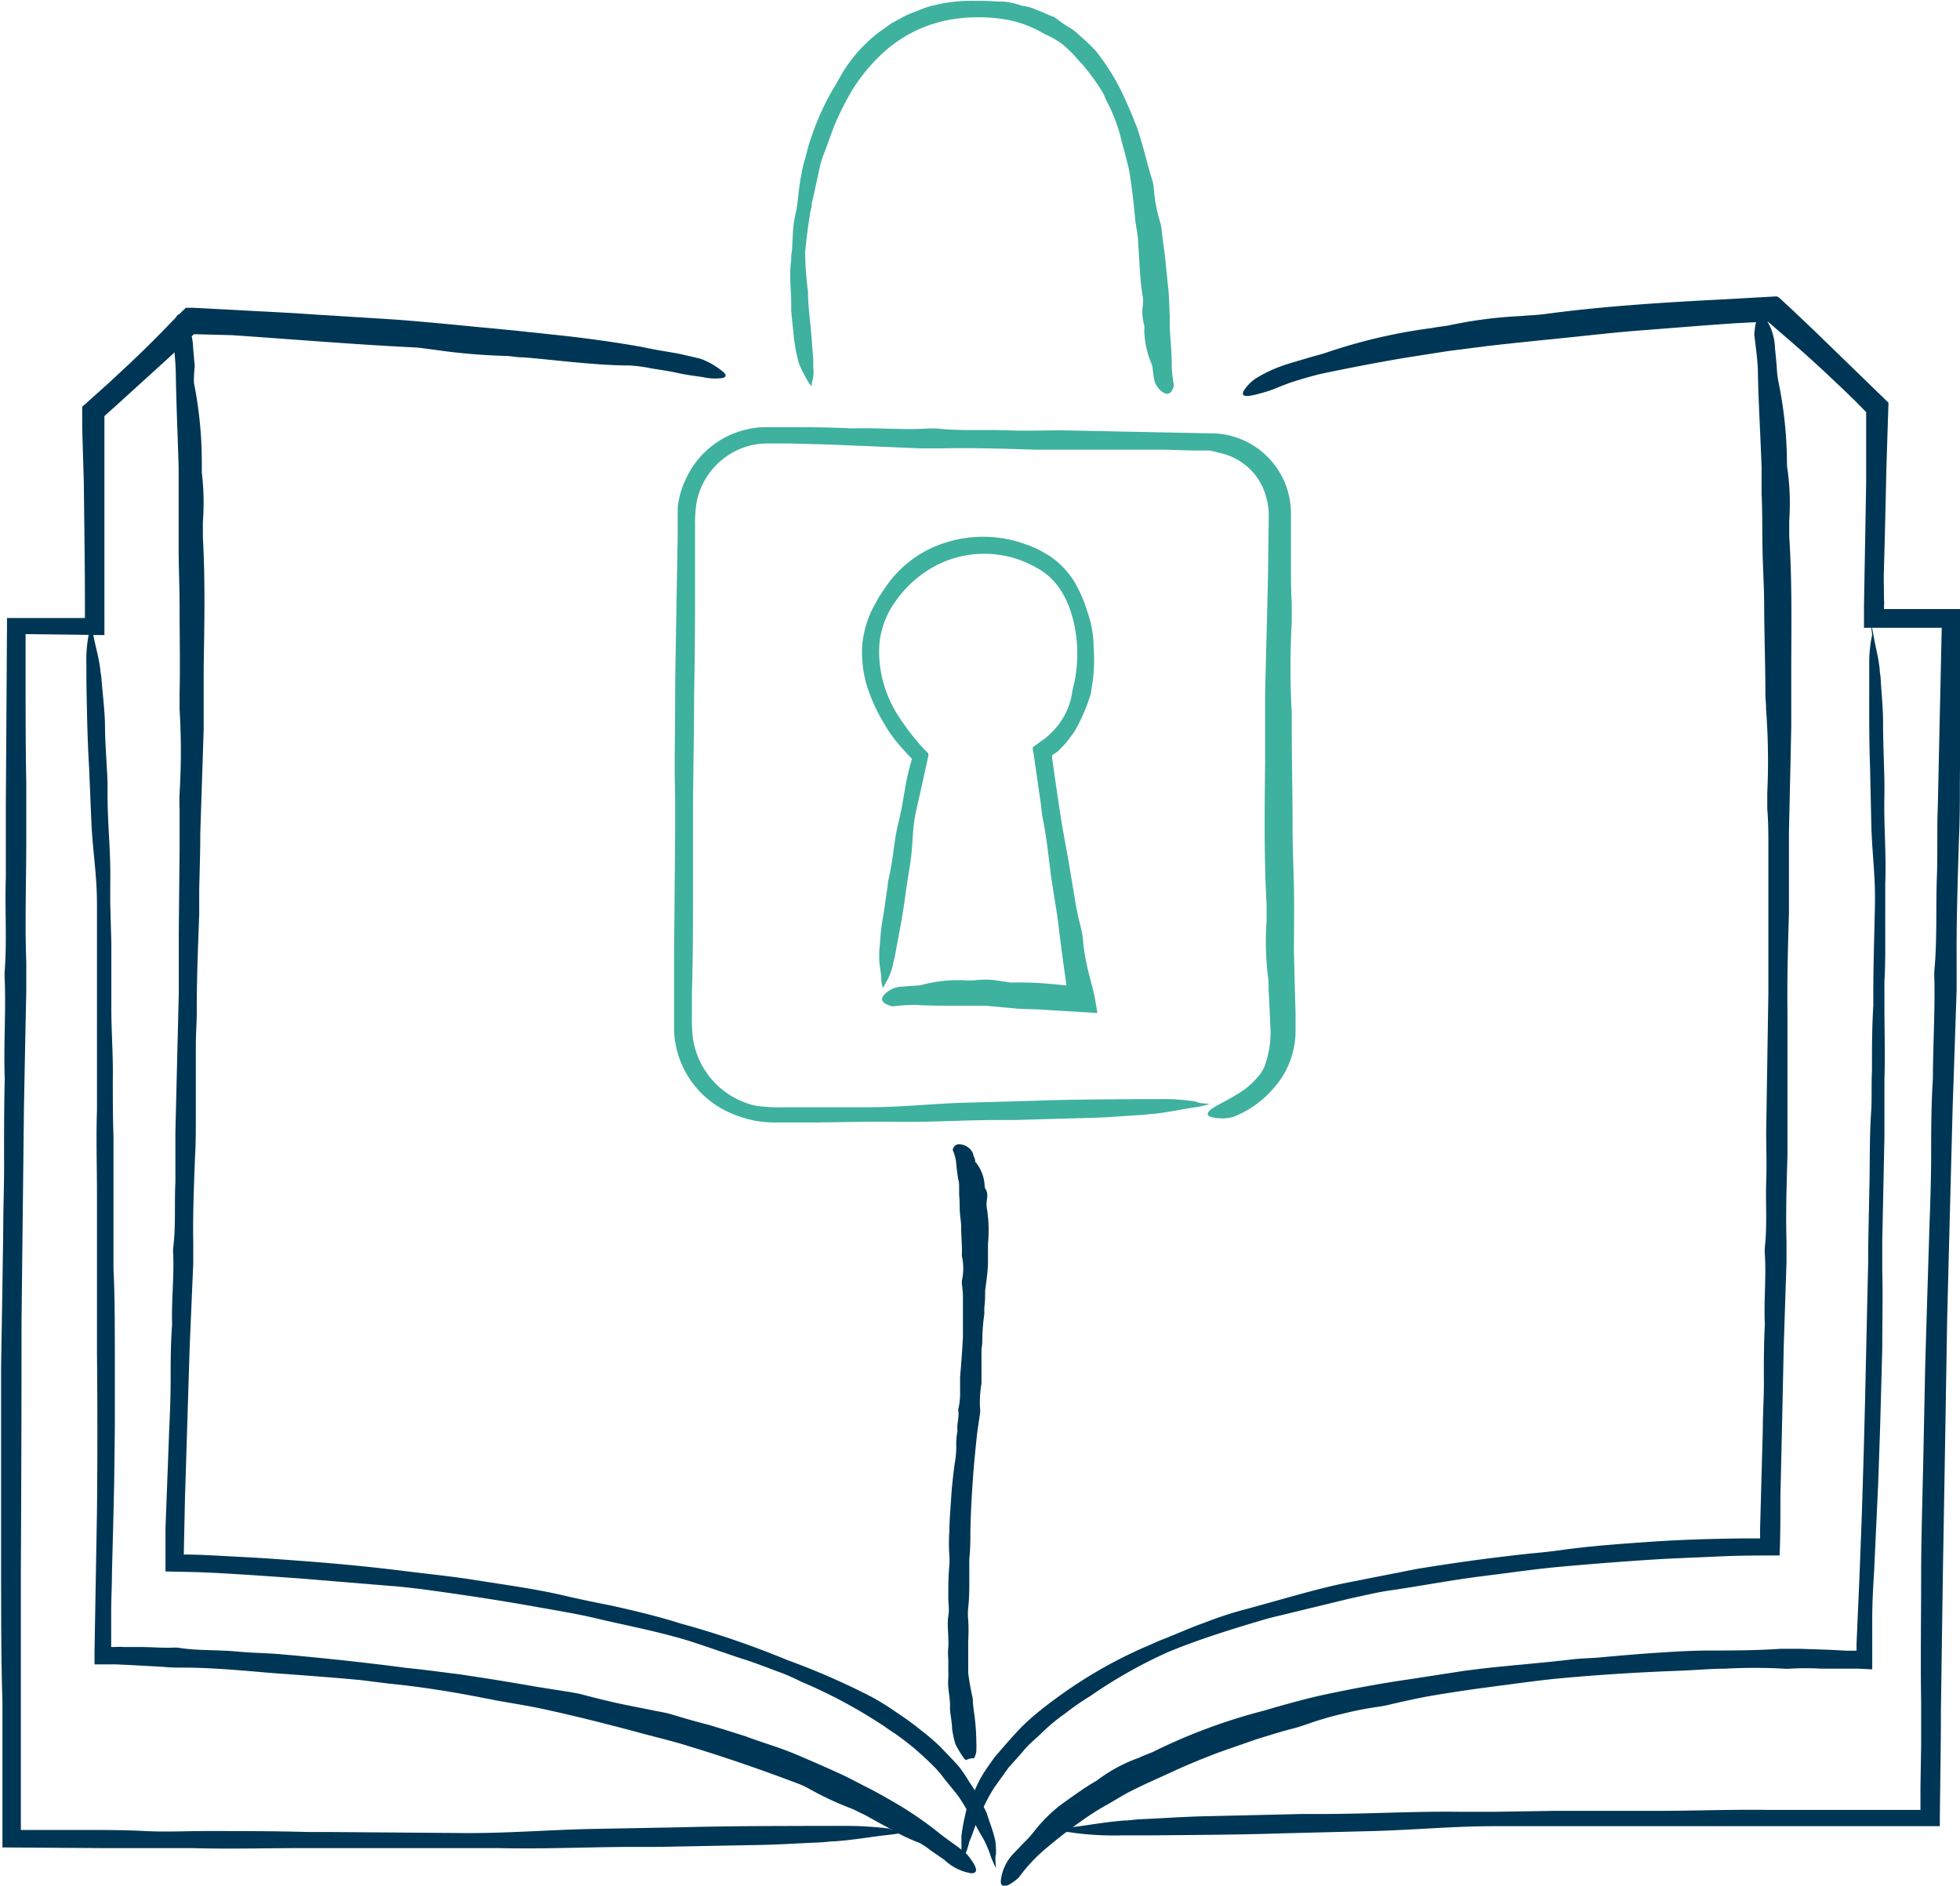 <svg id="Ebene_3" data-name="Ebene 3" xmlns="http://www.w3.org/2000/svg" viewBox="0 0 144.72 139.25"><defs><style>.cls-1{fill:#003655;}.cls-2{fill:#3fb19f;}</style></defs><path class="cls-1" d="M92.66,156a11.23,11.23,0,0,1-1.17.21c-1.54.16-2.5.37-4.18.5-.36,0-.74.07-1.12.08-1.71.07-3.35.19-5.15.2l-6.84.13-1.41,0c-3.64,0-6.75.17-10.39.09-.75,0-1.54,0-2.32,0l-4.5,0c-1.52,0-3,0-4.46,0-1,0-2,0-3,0-2.76,0-5.48.08-8.28,0-2.18,0-4.42,0-6.63,0l-7.35-.05v-7.48c0-1.1,0-2.23,0-3.3-.1-3-.09-6.08-.1-9.13l0-9.22,0-6.38q.09-5.1.16-10.19c0-1.74.08-3.45.06-5.19,0-1.94,0-3.91.05-5.88-.09-2.39.09-4.9,0-7.3a5.45,5.45,0,0,1,0-.7c.17-2.29,0-4.54.08-6.82,0-1.73,0-3.46,0-5.2l.09-14h5.75l0-1c0-3-.05-6-.08-9l-.12-4,0-.72c0-.3,0-.59,0-.88l.21-.19,1.71-1.53,1.6-1.49q1.59-1.5,3.1-3.08l.63-.63.4-.39.55,0,4.54.24c1.49.08,3,.15,4.47.26l5.91.37c2,.15,3.93.34,5.89.53l2.83.27,3,.32c2.22.23,4.41.53,6.59.92.7.16,1.45.28,2.17.4s1.42.31,2.05.45a5.78,5.78,0,0,1,1.71,1c.25.25.18.39-.18.44a4.18,4.18,0,0,1-1.36-.08c-.56-.09-1.26-.16-2-.34-.62-.13-1.25-.21-1.87-.32a10.86,10.86,0,0,0-1.54-.2c-2.62,0-6.06-.48-7.88-.6-.47,0-1-.12-1.4-.11a44.75,44.75,0,0,1-5.1-.45c-.54-.06-1.08-.16-1.62-.18-4.49-.22-8.93-.6-13.39-.9L40,45.41l-1.86,1.74-2.62,2.38-1.31,1.19-.66.59-.16.15c-.06,0,0,0,0,0l0,0c0-.17,0,.8,0,1.36v1.9c0,2,0,3.94,0,5.91v2.58c0,1.48,0,2.95,0,4.42l-5.82-.07V68l0,3c0,2.51,0,5,.05,7.54,0,1.42,0,2.84,0,4.25,0,3-.11,6,0,9,0,.68,0,1.41,0,2.12q-.09,4.27-.17,8.55l-.18,15.83q0,9.21-.05,18.41v10.38c0,2.7,0,5.38,0,8.07v.72l4.63,0c1.51,0,3,0,4.54.08s3,0,4.48,0c2.53,0,5,0,7.57.07l1.42,0,10.38.08c3.3,0,6.08-.25,9.41-.31l6.4-.12c3.34-.09,6.61-.09,9.84-.1l2,0a26.21,26.21,0,0,1,3.47.2C91.49,155.92,92.05,155.94,92.66,156Z" transform="translate(-25.68 -20.73)"/><path class="cls-1" d="M99.22,158.67a6.29,6.29,0,0,1-.36-.78,9.1,9.1,0,0,0-.54-1.31c-.23-.39-.46-.78-.71-1.29a3.33,3.33,0,0,0-.38-.65c-.3-.48-.58-1-.91-1.42s-.73-.88-1.09-1.36-1-1.09-1.59-1.62-1.18-1-1.81-1.44c-.27-.18-.55-.36-.79-.54a37.46,37.46,0,0,0-6.25-3.36,15,15,0,0,0-1.46-.65c-1-.36-1.94-.75-2.94-1.05l-2.94-1c-.65-.22-1.34-.44-2-.61-1.86-.51-3.73-.87-5.64-1.32-1.48-.36-3-.6-4.56-.88-2.79-.5-5.59-.92-8.4-1.3-.77-.09-1.56-.19-2.31-.24l-6.41-.53c-2.16-.16-4.32-.31-6.48-.43l-1.39-.06-2.36-.05,0-3.17.27-7.22c.06-1.23.11-2.44.11-3.68s0-2.77.11-4.17c-.06-1.69.15-3.47.08-5.17a2.78,2.78,0,0,1,0-.5c.2-1.62.08-3.22.16-4.83,0-1.23,0-2.46,0-3.69l.25-10.27,0-4.35.06-6.4c0-1,0-1.89,0-2.84a11.39,11.39,0,0,1,0-1.17,51.29,51.29,0,0,0,0-6.2c0-.39,0-.79,0-1.17.05-2.12,0-4.24,0-6.35,0-1.39-.06-2.8-.07-4.19l0-4.19,0-2-.07-2.16c-.06-1.57-.11-3.12-.14-4.67,0-1-.16-2.08-.23-3,.11-1.25.35-1.69.74-1.3a4.22,4.22,0,0,1,.77,2.35l.12,1.35A8.5,8.5,0,0,0,40,49a30.16,30.16,0,0,1,.58,5.62c0,.34,0,.7,0,1a18.63,18.63,0,0,1,.08,3.65c0,.39,0,.78,0,1.16.18,3.2.11,6.37.06,9.55,0,1.52,0,3,0,4.55-.08,2.57-.17,5.14-.25,7.71,0,1.39-.05,2.79-.08,4.19l0,1.83c-.09,2.41-.19,4.81-.18,7.22,0,.77-.07,1.57-.07,2.34l0,5.35c0,1,0,2-.06,3-.08,2.13-.17,4.26-.13,6.36,0,.48,0,1,0,1.5q-.13,3-.26,6.06c-.12,3.74-.23,7.49-.35,11.22l-.09,4.22c1.33,0,2.86.11,4.3.18s2.9.18,4.36.29c2.44.18,4.88.41,7.32.71,1.88.24,3.76.42,5.63.72,2.26.36,4.52.66,6.77,1.2,1,.23,2.06.45,3.1.65,1.75.39,3.49.8,5.19,1.34l1,.28a67.23,67.23,0,0,1,6.91,2.43,52.87,52.87,0,0,1,6.1,2.66,18.18,18.18,0,0,1,1.93,1.19,21.57,21.57,0,0,1,1.84,1.34,16.65,16.65,0,0,1,1.36,1.16c.41.43.82.85,1.22,1.28s.71.94,1,1.41a11.6,11.6,0,0,1,.89,1.52l.35.69.22.67a11.46,11.46,0,0,1,.43,1.42,6.64,6.64,0,0,1,.05,1C99.14,157.85,99.19,158.24,99.22,158.67Z" transform="translate(-25.68 -20.73)"/><path class="cls-1" d="M32.31,66.71a4.6,4.6,0,0,1,.23.74c.17,1,.39,1.59.54,2.66,0,.23.08.47.09.71.08,1.09.22,2.14.26,3.28,0,1.42.13,2.91.19,4.36,0,.3,0,.61,0,.9,0,2.31.25,4.29.2,6.61,0,.48,0,1,0,1.48l.08,2.87c0,1,0,1.9,0,2.84,0,.63,0,1.3,0,2,0,1.76.14,3.49.11,5.27,0,1.39,0,2.82.05,4.23v7.71c0,.7,0,1.42,0,2.1.1,1.92.09,3.88.1,5.82l0,5.88-.05,4.07q-.07,3.24-.16,6.49c0,1.11-.07,2.19-.06,3.31,0,.52,0,1,0,1.57V142l0,.36.23,0a6.1,6.1,0,0,1,.73,0l1.17,0c.79,0,1.57.07,2.34.05a3.34,3.34,0,0,1,.45,0c1.45.23,2.9.15,4.35.28,1.1.11,2.21.11,3.32.21,3.07.27,6.14.6,9.19,1,1.31.13,2.6.31,3.9.47q2.85.42,5.69.92l2.53.4c.34.06.7.12,1,.21.91.24,1.81.46,2.72.66l2.74.55c.34.06.7.13,1,.22q1.37.42,2.76.78c.91.27,1.83.56,2.74.85,1.18.45,2.41.79,3.58,1.28s2.33,1,3.49,1.53c.55.26,1.09.55,1.64.83s1.17.6,1.74.94A27,27,0,0,1,94.9,156c.72.6,1.6,1.13,2.2,1.69.75.93.85,1.37.3,1.38a3.74,3.74,0,0,1-2-1l-1-.69a6.18,6.18,0,0,0-.82-.55,14.91,14.91,0,0,1-2.41-1.18c-.8-.4-1.49-.85-2-1.06a7,7,0,0,0-.8-.37,22.52,22.52,0,0,1-2.89-1.36,6.4,6.4,0,0,0-.92-.43c-2.64-1-5.27-1.91-8-2.74-1.28-.41-2.59-.7-3.88-1.06-2.21-.59-4.42-1.15-6.66-1.64-1.21-.27-2.45-.46-3.67-.68L60.76,146c-2.11-.4-4.23-.73-6.38-.94l-2.08-.26c-1.59-.15-3.18-.27-4.77-.39-.89-.07-1.79-.12-2.69-.21-1.9-.16-3.8-.32-5.69-.32-.43,0-.89,0-1.34-.05l-2.33-.13-1.26-.06-1.56,0v-1l.18-10.3q.06-5.88,0-11.73V114c0-1.71,0-3.4,0-5.1,0-2.06-.07-4.11,0-6.19,0-.93,0-1.9,0-2.85,0-1.62,0-3.22,0-4.83,0-.29,0-.6,0-.9,0-2.22,0-4.42,0-6.62s-.31-3.87-.41-6c-.06-1.36-.11-2.71-.17-4.07-.13-2.13-.16-4.22-.2-6.28,0-.47,0-.91,0-1.3a10.12,10.12,0,0,1,.16-2.22A7.22,7.22,0,0,0,32.31,66.71Z" transform="translate(-25.68 -20.73)"/><path class="cls-1" d="M103.36,155.92a11.13,11.13,0,0,1,1.17-.22c1.53-.17,2.5-.39,4.18-.53.36,0,.74-.07,1.12-.09,1.71-.07,3.35-.2,5.15-.23l6.84-.16,1.41,0c3.63,0,6.74-.21,10.38-.16.75,0,1.54,0,2.32,0l4.51-.07c1.51,0,3,0,4.45,0,1,0,2,0,3.06,0,2.75,0,5.48-.11,8.28-.07,2.17,0,4.41,0,6.62,0h4.63v0h0v-.14l0-1.53.05-3.06c0-1.1,0-2.23,0-3.3-.05-3,0-6.08,0-9.13s.11-6.15.17-9.22l.13-6.38q.15-5.1.31-10.18c.06-1.74.12-3.45.13-5.19,0-1.94,0-3.91.13-5.88,0-2.4.16-4.9.11-7.3a5.45,5.45,0,0,1,0-.7c.21-2.28.1-4.54.18-6.82.07-1.73,0-3.46.07-5.2l.29-13.27h-5.74l0-1.56c.05-3,.11-6,.16-9.07,0-1.33,0-2.67,0-4V51.7c0-.18,0-.37,0-.54l-.12-.12-.69-.7-.78-.76-1.59-1.5q-1.6-1.48-3.27-2.9l-.58-.51-.21-.18-.27,0-2.17.11-2.23.16-4.46.35c-1.95.14-3.92.37-5.87.57s-3.9.39-5.86.62l-2.8.36-3,.47c-2.17.36-4.32.78-6.41,1.22-.68.17-1.37.37-2,.57s-1.25.49-1.8.68c-1.5.46-2.11.53-1.85,0a3.07,3.07,0,0,1,.89-.92,9.84,9.84,0,0,1,1.89-.91c.6-.22,1.22-.38,1.84-.57s1.15-.31,1.51-.44a40.33,40.33,0,0,1,7.8-1.81c.47-.1,1-.13,1.41-.23a32.43,32.43,0,0,1,5.13-.65c.54-.05,1.1-.07,1.63-.13,4.49-.61,9-.88,13.47-1.11l3.73-.21c.14,0,.22.08.32.17l.29.27.49.45.58.55,1.16,1.1,5.47,5.31-.14,4.35c-.05,2-.09,3.94-.14,5.91l-.07,2.58L164.79,65a3,3,0,0,1,0,.45l0,.26.43,0,1.44,0,3.79,0v1.69c0,.35,0,.71,0,1.08l0,.83c0,.55,0,1.1,0,1.65l-.06,7.55c0,1.41,0,2.83-.07,4.25-.09,3-.19,6-.17,9,0,.68,0,1.41,0,2.12-.1,2.85-.19,5.7-.29,8.54q-.21,7.92-.41,15.83-.15,9.21-.31,18.41l-.15,10.38c0,2.66-.05,5.3-.08,7.95v.6h-4.39c-1.5,0-3,0-4.53,0s-3,0-4.48,0c-2.53,0-5,0-7.57,0h-1.42l-10.38,0c-3.3,0-6.08.29-9.41.37l-6.4.16c-3.34.11-6.61.12-9.84.15-.74,0-1.44,0-2,0a22.42,22.42,0,0,1-3.47-.18C104.53,156,104,156,103.36,155.92Z" transform="translate(-25.68 -20.73)"/><path class="cls-1" d="M96.73,158.67a4.65,4.65,0,0,1-.06-.86c0-.56,0-1,0-1.51a13.93,13.93,0,0,1,.29-1.58,2.84,2.84,0,0,1,.26-.81c.27-.57.5-1.17.8-1.74s.69-1.09,1.08-1.65c.54-.63,1.1-1.28,1.68-1.91s1.24-1.2,1.9-1.72c.28-.22.56-.44.83-.63a34,34,0,0,1,6.57-3.84c.51-.2,1-.46,1.55-.66,1-.4,2-.85,3-1.2a25.91,25.91,0,0,1,3.07-1l2.12-.59c1.91-.53,3.8-1.08,5.77-1.45l4.67-.92c2.84-.47,5.71-.86,8.57-1.16.79-.07,1.59-.16,2.35-.27,2.13-.29,4.32-.44,6.49-.59s4.39-.21,6.59-.24h1.17l.21,0,0-.13s0,0,0-.14v-.49c.07-2.41.13-4.81.2-7.22,0-1.23.09-2.44.08-3.68s0-2.77.07-4.17c-.08-1.7.11-3.47,0-5.17a2.78,2.78,0,0,1,0-.5c.18-1.62.05-3.22.1-4.84.05-1.22,0-2.45,0-3.68l.16-10.27,0-4.36v-6.4c0-1,0-1.89-.08-2.84,0-.39,0-.79,0-1.17a51.32,51.32,0,0,0-.09-6.2c0-.38-.05-.79-.05-1.17,0-2.11-.08-4.23-.09-6.35,0-1.39-.09-2.8-.12-4.19s0-2.79-.07-4.18l0-2-.09-2.16c-.07-1.57-.15-3.13-.18-4.67,0-1-.18-2.08-.27-2.95.11-1.25.34-1.69.74-1.3a4.19,4.19,0,0,1,.79,2.33l.13,1.35a6.86,6.86,0,0,0,.12,1.11,30.67,30.67,0,0,1,.63,5.62c0,.34,0,.7.06,1a17.92,17.92,0,0,1,.11,3.65c0,.39,0,.78,0,1.16.21,3.2.16,6.37.15,9.55,0,1.51,0,3,0,4.54q-.08,3.86-.17,7.72c0,1.39,0,2.79,0,4.19l0,1.83c-.07,2.41-.14,4.81-.11,7.22,0,.77,0,1.57,0,2.34l0,5.35c0,1,0,2,0,3-.06,2.13-.13,4.26-.07,6.36,0,.49,0,1,0,1.51-.07,2-.13,4-.2,6.06-.08,3.74-.16,7.49-.25,11.22,0,1.46,0,2.93-.06,4.38-1.59,0-3,0-4.45.07s-2.92.12-4.37.2c-2.45.15-4.89.34-7.35.56-1.89.17-3.75.45-5.63.68-2.28.28-4.52.71-6.81,1.05-1,.13-2.08.4-3.12.62L120,140.08c-.32.07-.65.16-1,.26-2.38.7-4.72,1.43-7,2.36a35.6,35.6,0,0,0-5.83,3.29,19.87,19.87,0,0,0-1.86,1.29,14.05,14.05,0,0,0-1.73,1.44c-.42.42-.89.77-1.26,1.22s-.77.87-1.15,1.3l-1,1.39a10.76,10.76,0,0,0-.83,1.48l-.35.66-.23.63c-.19.51-.36,1-.51,1.34a5.28,5.28,0,0,1-.31.95A9.48,9.48,0,0,0,96.73,158.67Z" transform="translate(-25.68 -20.73)"/><path class="cls-1" d="M163.78,66.71a4.8,4.8,0,0,1,.2.75c.16,1,.36,1.59.49,2.67,0,.23.06.47.07.71.06,1.09.18,2.14.18,3.29,0,1.41.07,2.9.1,4.36,0,.3,0,.61,0,.9-.06,2.31.15,4.3.06,6.61,0,.48,0,1,0,1.48l0,2.87c0,1,0,1.91-.06,2.84,0,.63,0,1.3,0,2,0,1.76.06,3.49,0,5.27,0,1.39,0,2.82,0,4.23l-.16,7.71c0,.7,0,1.42,0,2.1.05,1.92,0,3.88,0,5.82l-.16,5.88-.14,4.06-.3,6.49c-.07,1.11-.13,2.19-.14,3.31,0,.52,0,1,0,1.57l0,1.15,0,1.23-1-.05h-1.59l-1.16,0a19.93,19.93,0,0,0-2.32,0,2.26,2.26,0,0,1-.45,0,39.09,39.09,0,0,0-4.33,0c-1.1,0-2.2.11-3.3.15-3.07.11-6.13.3-9.19.59-1.3.13-2.59.31-3.88.48-1.89.24-3.79.51-5.67.84-.84.16-1.66.34-2.49.53a9.91,9.91,0,0,1-1,.21,25.3,25.3,0,0,0-2.73.53,24.55,24.55,0,0,0-2.66.78c-.33.11-.67.23-1,.31-.91.23-1.81.52-2.72.8l-2.67.93c-1.16.44-2.33.91-3.45,1.43s-2.25,1-3.36,1.58c-.52.28-1,.59-1.54.89a18.11,18.11,0,0,0-1.6,1,36.33,36.33,0,0,0-3.22,2.5,12.19,12.19,0,0,0-1.7,1.89c-.81.69-1.26.81-1.32.31a3.37,3.37,0,0,1,.9-2.05l.85-.89a6.59,6.59,0,0,0,.69-.76,11,11,0,0,1,2-2c.76-.55,1.48-1.06,2-1.39.26-.18.57-.32.79-.5a11.47,11.47,0,0,1,3-1.59c.32-.16.66-.27,1-.42a42.19,42.19,0,0,1,8.2-3.05c1.32-.39,2.65-.76,4-1.08,2.29-.5,4.59-.93,6.9-1.26l3.75-.58c.55-.08,1.1-.14,1.65-.21,2.17-.24,4.33-.4,6.49-.66.7-.08,1.42-.08,2.12-.15,1.6-.15,3.2-.28,4.81-.38.9-.06,1.81-.1,2.72-.12,1.92,0,3.85,0,5.74-.13.44,0,.9,0,1.36,0l2.35.08,1.09.06.78,0c0-.15,0-.31,0-.48l.21-4.83c.07-1.69.13-3.37.19-5q.19-5.88.31-11.73c.05-2.21.1-4.4.15-6.62,0-1.7.05-3.4.08-5.1.06-2.06,0-4.1.15-6.19.05-.92,0-1.9.05-2.85,0-1.61,0-3.22.1-4.82,0-.3,0-.61,0-.91,0-2.22.08-4.41.12-6.61s-.23-3.88-.27-6l-.09-4.08c-.08-2.13-.06-4.21-.06-6.27,0-.47,0-.92,0-1.31a9.94,9.94,0,0,1,.21-2.21A7.73,7.73,0,0,0,163.78,66.71Z" transform="translate(-25.68 -20.73)"/><path class="cls-2" d="M115,102.26a8.92,8.92,0,0,1-.92.22c-1.19.16-1.94.37-3.25.51-.29,0-.58.07-.87.08-1.34.07-2.62.2-4,.22l-5.33.15-1.1,0c-2.83,0-5.26.19-8.1.13-.58,0-1.19,0-1.8,0l-3.52.05c-1.18,0-2.32,0-3.47,0A7.86,7.86,0,0,1,79.8,103a6.92,6.92,0,0,1-4.35-6.22c0-1.71,0-3.47,0-5.21l.08-9.44c0-.86,0-1.74,0-2.57-.07-2.35,0-4.74,0-7.12s.07-4.79.1-7.19l.09-5,0-1c0-.33,0-.66,0-1.08A6.64,6.64,0,0,1,76.37,56a6.53,6.53,0,0,1,3.29-3.18,6.72,6.72,0,0,1,2.28-.54l.57,0H84c1.51,0,3,0,4.58.09,1.87-.07,3.82.13,5.69,0h.55c1.78.2,3.54.07,5.32.14,1.34.05,2.69,0,4,0l11.32.23A5.92,5.92,0,0,1,121,58.68V62.2c0,1,0,2.08.06,3.13,0,.43,0,.87,0,1.28a62.05,62.05,0,0,0,0,6.82c0,.42,0,.86,0,1.29,0,2.32.06,4.65.06,7,0,1.53.07,3.08.1,4.61s0,3.07,0,4.6l.05,2.21.07,2.37c0,.44,0,.83,0,1.32a6.23,6.23,0,0,1-.17,1.48,6.29,6.29,0,0,1-1.33,2.64,7.55,7.55,0,0,1-3.09,2.26,3.22,3.22,0,0,1-1.68,0c-.28-.11-.28-.27-.06-.48.43-.38,1.31-.71,2.32-1.38a5.47,5.47,0,0,0,1.06-.91,3.1,3.1,0,0,0,.64-.91,7.26,7.26,0,0,0,.46-2.82c-.06-1.08-.09-2.14-.14-2.85,0-.36,0-.77-.06-1.1a21.58,21.58,0,0,1-.09-4c0-.42,0-.85,0-1.27-.2-3.52-.14-7-.11-10.5V72l.21-8.47.06-4.61a5.14,5.14,0,0,0-.23-1.63,4.51,4.51,0,0,0-1.94-2.53,4.7,4.7,0,0,0-1.53-.6A5.71,5.71,0,0,0,115,54h-1c-.85,0-1.73-.06-2.58-.06h-5.88c-1.1,0-2.21,0-3.32,0-2.34-.07-4.68-.15-7-.1-.53,0-1.1,0-1.65,0L87,53.56l-3.09-.08-1.54,0a5.48,5.48,0,0,0-1.44.19,5.39,5.39,0,0,0-3.81,4.13A9.34,9.34,0,0,0,77,59.54l0,1.79,0,3.59q0,3.58-.07,7.17c0,2.7-.06,5.39-.08,8.1,0,2.08,0,4.15,0,6.24,0,2.51,0,5-.08,7.56,0,.57,0,1.15,0,1.73a10.85,10.85,0,0,0,.09,1.79,6,6,0,0,0,3.67,4.58,4.71,4.71,0,0,0,1.11.32,13.43,13.43,0,0,0,2.08.09l2,0,4,0c2.57,0,4.74-.27,7.33-.34l5-.14c2.61-.1,5.16-.1,7.68-.12.58,0,1.12,0,1.59,0a14.31,14.31,0,0,1,2.71.19C114.1,102.19,114.55,102.21,115,102.26Z" transform="translate(-25.68 -20.73)"/><path class="cls-2" d="M85.61,49.26a1.8,1.8,0,0,1-.26-.34,11.78,11.78,0,0,1-.63-1.23,2.24,2.24,0,0,1-.11-.34,13.37,13.37,0,0,1-.3-1.58c-.06-.69-.16-1.42-.21-2.13,0-.15,0-.3,0-.44,0-1.13-.17-2.11,0-3.24,0-.24,0-.48.06-.73l.07-1.42a9.33,9.33,0,0,1,.21-1.39c.07-.3.11-.63.16-1A19.62,19.62,0,0,1,85,32.88c.21-.66.34-1.37.58-2a18.92,18.92,0,0,1,1.62-3.59c.2-.31.38-.64.55-.95a10.63,10.63,0,0,1,1.89-2.42,8.42,8.42,0,0,1,1.21-1l.64-.46.7-.38a5.84,5.84,0,0,1,1-.46c.34-.13.67-.28,1-.38a11.66,11.66,0,0,1,3.35-.45c.56,0,1.11,0,1.69.05.31,0,.63,0,.95.06a5.91,5.91,0,0,1,.94.25,3.61,3.61,0,0,1,1.15.33c.39.13.74.33,1.11.46a.58.58,0,0,1,.21.1c.31.22.59.45.91.64a3.75,3.75,0,0,1,.88.66,13.15,13.15,0,0,1,1.21,1.15,16.36,16.36,0,0,1,2.31,3.91c.28.58.5,1.17.74,1.76.29.88.54,1.78.77,2.67.1.4.23.79.34,1.19a2.24,2.24,0,0,1,.11.5,12,12,0,0,0,.49,2.65,2.77,2.77,0,0,1,.1.5c.08.91.26,1.82.32,2.74l.19,1.81c.05.61.06,1.21.09,1.82l0,.88.06.93c.06.69.09,1.37.09,2.05a10.43,10.43,0,0,0,.16,1.31c-.15.54-.41.73-.78.51a1.52,1.52,0,0,1-.7-1.07l-.08-.59a1.7,1.7,0,0,0-.1-.48,6.59,6.59,0,0,1-.53-2.4,2.68,2.68,0,0,0,0-.42,3.52,3.52,0,0,1-.1-1.54,2.67,2.67,0,0,0,0-.49c-.23-1.34-.25-2.67-.35-4,0-.63-.17-1.25-.23-1.88-.1-1.07-.22-2.13-.38-3.19-.08-.58-.26-1.13-.39-1.69l-.2-.73a12.4,12.4,0,0,0-1-2.8c-.16-.27-.26-.58-.41-.86a13.88,13.88,0,0,0-1.24-1.76c-.23-.33-.54-.59-.79-.91a10.83,10.83,0,0,0-.91-.88,6.64,6.64,0,0,0-1.08-.66,4.42,4.42,0,0,1-.53-.27,8.48,8.48,0,0,0-2.3-.87,12.28,12.28,0,0,0-4.68,0,9.93,9.93,0,0,0-4.88,2.57,13.62,13.62,0,0,0-2,2.43,20.48,20.48,0,0,0-1.15,2.17c-.42.9-.7,1.85-1.07,2.78a7.46,7.46,0,0,0-.36,1.33c-.18.76-.32,1.52-.51,2.27,0,.14,0,.29-.07.43-.17,1.06-.32,2.1-.41,3.16a23.27,23.27,0,0,0,.21,2.89c0,.65.06,1.3.13,2,.12,1,.17,2,.26,3,0,.22,0,.43,0,.62a2.46,2.46,0,0,1-.09,1.06A2.73,2.73,0,0,0,85.61,49.26Z" transform="translate(-25.68 -20.73)"/><path class="cls-2" d="M90.88,93.71a2.54,2.54,0,0,1-.12-.51c0-.65-.16-1.07-.16-1.77,0-.16,0-.32,0-.47.08-.7.09-1.38.21-2.1.16-.89.28-1.84.42-2.77,0-.19.05-.39.09-.56.33-1.45.36-2.74.73-4.18.07-.3.14-.61.2-.92l.32-1.82A16.84,16.84,0,0,1,93,76.84c0-.1,0-.09,0-.09h0a0,0,0,0,0,0,0h0l-.09-.09-.31-.33c-.21-.23-.41-.45-.61-.69a9.24,9.24,0,0,1-1.06-1.53,12.63,12.63,0,0,1-1.26-2.79,8.8,8.8,0,0,1-.33-2.91,7.68,7.68,0,0,1,.84-2.87l.39-.71c.14-.21.28-.43.42-.63a8.46,8.46,0,0,1,3.2-2.87,9.14,9.14,0,0,1,7.18-.42A7.91,7.91,0,0,1,103.48,62a6.25,6.25,0,0,1,1.61,1.83A10.89,10.89,0,0,1,106,66a7.88,7.88,0,0,1,.43,2.54,12.43,12.43,0,0,1-.17,3.16,1.57,1.57,0,0,1-.05.3A13.62,13.62,0,0,1,105,74.78c-.24.3-.44.63-.71.92l-.4.42a1.3,1.3,0,0,1-.31.24l-.21.14c0,.06,0,.14,0,.22l.07.54.21,1.46.44,2.92.45,2.47.61,3.63c.1.54.24,1.07.36,1.6a5.09,5.09,0,0,1,.12.66,14.78,14.78,0,0,0,.25,1.77c.06.29.12.58.2.87l.26,1c.07.29.16.61.2.9l.17,1-3.49-.21c-.8-.07-1.61-.07-2.41-.11L98.44,95,97.29,95,96,95c-.9,0-1.8,0-2.69-.06a13.05,13.05,0,0,0-1.71.11c-.71-.17-.94-.43-.69-.8a1.91,1.91,0,0,1,1.41-.66l.78-.06a3.08,3.08,0,0,0,.65-.07,10.48,10.48,0,0,1,3.27-.33,5.46,5.46,0,0,0,.58,0,6.13,6.13,0,0,1,2.1.08c.23,0,.45.08.67.08a25.19,25.19,0,0,1,2.75.09l1.31.12,0,0h0s0,0,0,0,0,.13-.06-.39c-.21-1.46-.4-2.93-.58-4.4-.1-.8-.25-1.59-.37-2.39l-.15-1c-.17-1.38-.32-2.75-.59-4.12-.09-.43-.11-.89-.18-1.33L102,76.41l-.06-.34s0-.12,0-.16l.14-.1.55-.4a4.82,4.82,0,0,0,.7-.59,5.23,5.23,0,0,0,1.5-2.86,5.57,5.57,0,0,1,.17-.79,10.48,10.48,0,0,0,.16-3.31c-.23-2-1-4.17-2.94-5.2A7.74,7.74,0,0,0,95,62.39a8.4,8.4,0,0,0-3.2,2.75,6.4,6.4,0,0,0-1.18,3.06,8.5,8.5,0,0,0,.63,3.94,8.38,8.38,0,0,0,.88,1.64c.29.44.59.86.92,1.27s.7.85,1,1.14a1.37,1.37,0,0,0,.17.17.83.83,0,0,1,0,.22c-.3,1.36-.59,2.7-.89,4s-.23,2.48-.43,3.83c-.13.86-.28,1.71-.39,2.58-.18,1.36-.44,2.66-.69,4a7.24,7.24,0,0,1-.18.82,4.36,4.36,0,0,1-.47,1.35A4.38,4.38,0,0,0,90.88,93.71Z" transform="translate(-25.68 -20.73)"/><path class="cls-1" d="M97,150.72c-.08-.09-.16-.13-.21-.24a7.82,7.82,0,0,1-.51-.84,1.09,1.09,0,0,1-.09-.23,7.37,7.37,0,0,1-.21-1c0-.45-.11-.92-.15-1.38a1.42,1.42,0,0,1,0-.29c0-.73-.2-1.36-.13-2.09a3.65,3.65,0,0,0,0-.47c0-.3,0-.61,0-.91a4.52,4.52,0,0,1,0-.9,4.15,4.15,0,0,0,0-.61c0-.56-.09-1.11,0-1.68s0-.89,0-1.33c0-.82,0-1.63.08-2.45a4.82,4.82,0,0,0,0-.66,12.67,12.67,0,0,1,0-1.85c0-.62.05-1.24.09-1.86l.09-1.29c.07-.68.14-1.37.24-2a7.44,7.44,0,0,0,.09-1.05,4.82,4.82,0,0,1,.09-1.19c-.07-.48.13-1,.06-1.47a.22.22,0,0,1,0-.14,5.38,5.38,0,0,0,.13-1.38c0-.35,0-.7,0-1,.09-1,.16-2,.21-2.92,0-.42,0-.83,0-1.24,0-.61,0-1.22,0-1.82a7.38,7.38,0,0,0-.07-.81,1.29,1.29,0,0,1,0-.34,4.19,4.19,0,0,0,0-1.76,1.26,1.26,0,0,1,0-.33c0-.61-.06-1.21-.06-1.81,0-.4-.08-.8-.1-1.19s0-.8-.05-1.2c0-.19,0-.38,0-.57s0-.41-.07-.61c-.07-.45-.13-.89-.16-1.33a3.58,3.58,0,0,0-.25-.84c.11-.36.34-.48.74-.37a1.12,1.12,0,0,1,.77.66c0,.13.09.26.13.39s0,.24.12.31a3,3,0,0,1,.6,1.6c0,.1,0,.2.06.29.23.36.11.69.09,1a1.83,1.83,0,0,0,0,.33,10.34,10.34,0,0,1,.1,2.72c0,.43,0,.86,0,1.29,0,.73-.12,1.46-.21,2.2,0,.39,0,.79-.06,1.19l0,.52a14.28,14.28,0,0,0-.15,2.06c0,.22-.06.44-.06.66,0,.51,0,1,0,1.53,0,.28,0,.57,0,.86a8.47,8.47,0,0,0-.11,1.81,1.5,1.5,0,0,1,0,.42c-.08.58-.18,1.15-.24,1.73-.11,1.07-.22,2.13-.29,3.2-.09,1.24-.15,2.47-.18,3.71,0,.7,0,1.4-.08,2.1,0,.54,0,1.07,0,1.61s0,1.3-.08,2a4.62,4.62,0,0,0,0,.91,13,13,0,0,1,0,1.53,2.62,2.62,0,0,0,0,.28c0,.71,0,1.4,0,2.1a18.51,18.51,0,0,0,.34,1.9c0,.43.07.86.13,1.29a16.76,16.76,0,0,1,.13,2,2.68,2.68,0,0,1,0,.41,1.18,1.18,0,0,1-.18.7A1,1,0,0,0,97,150.72Z" transform="translate(-25.68 -20.73)"/></svg>